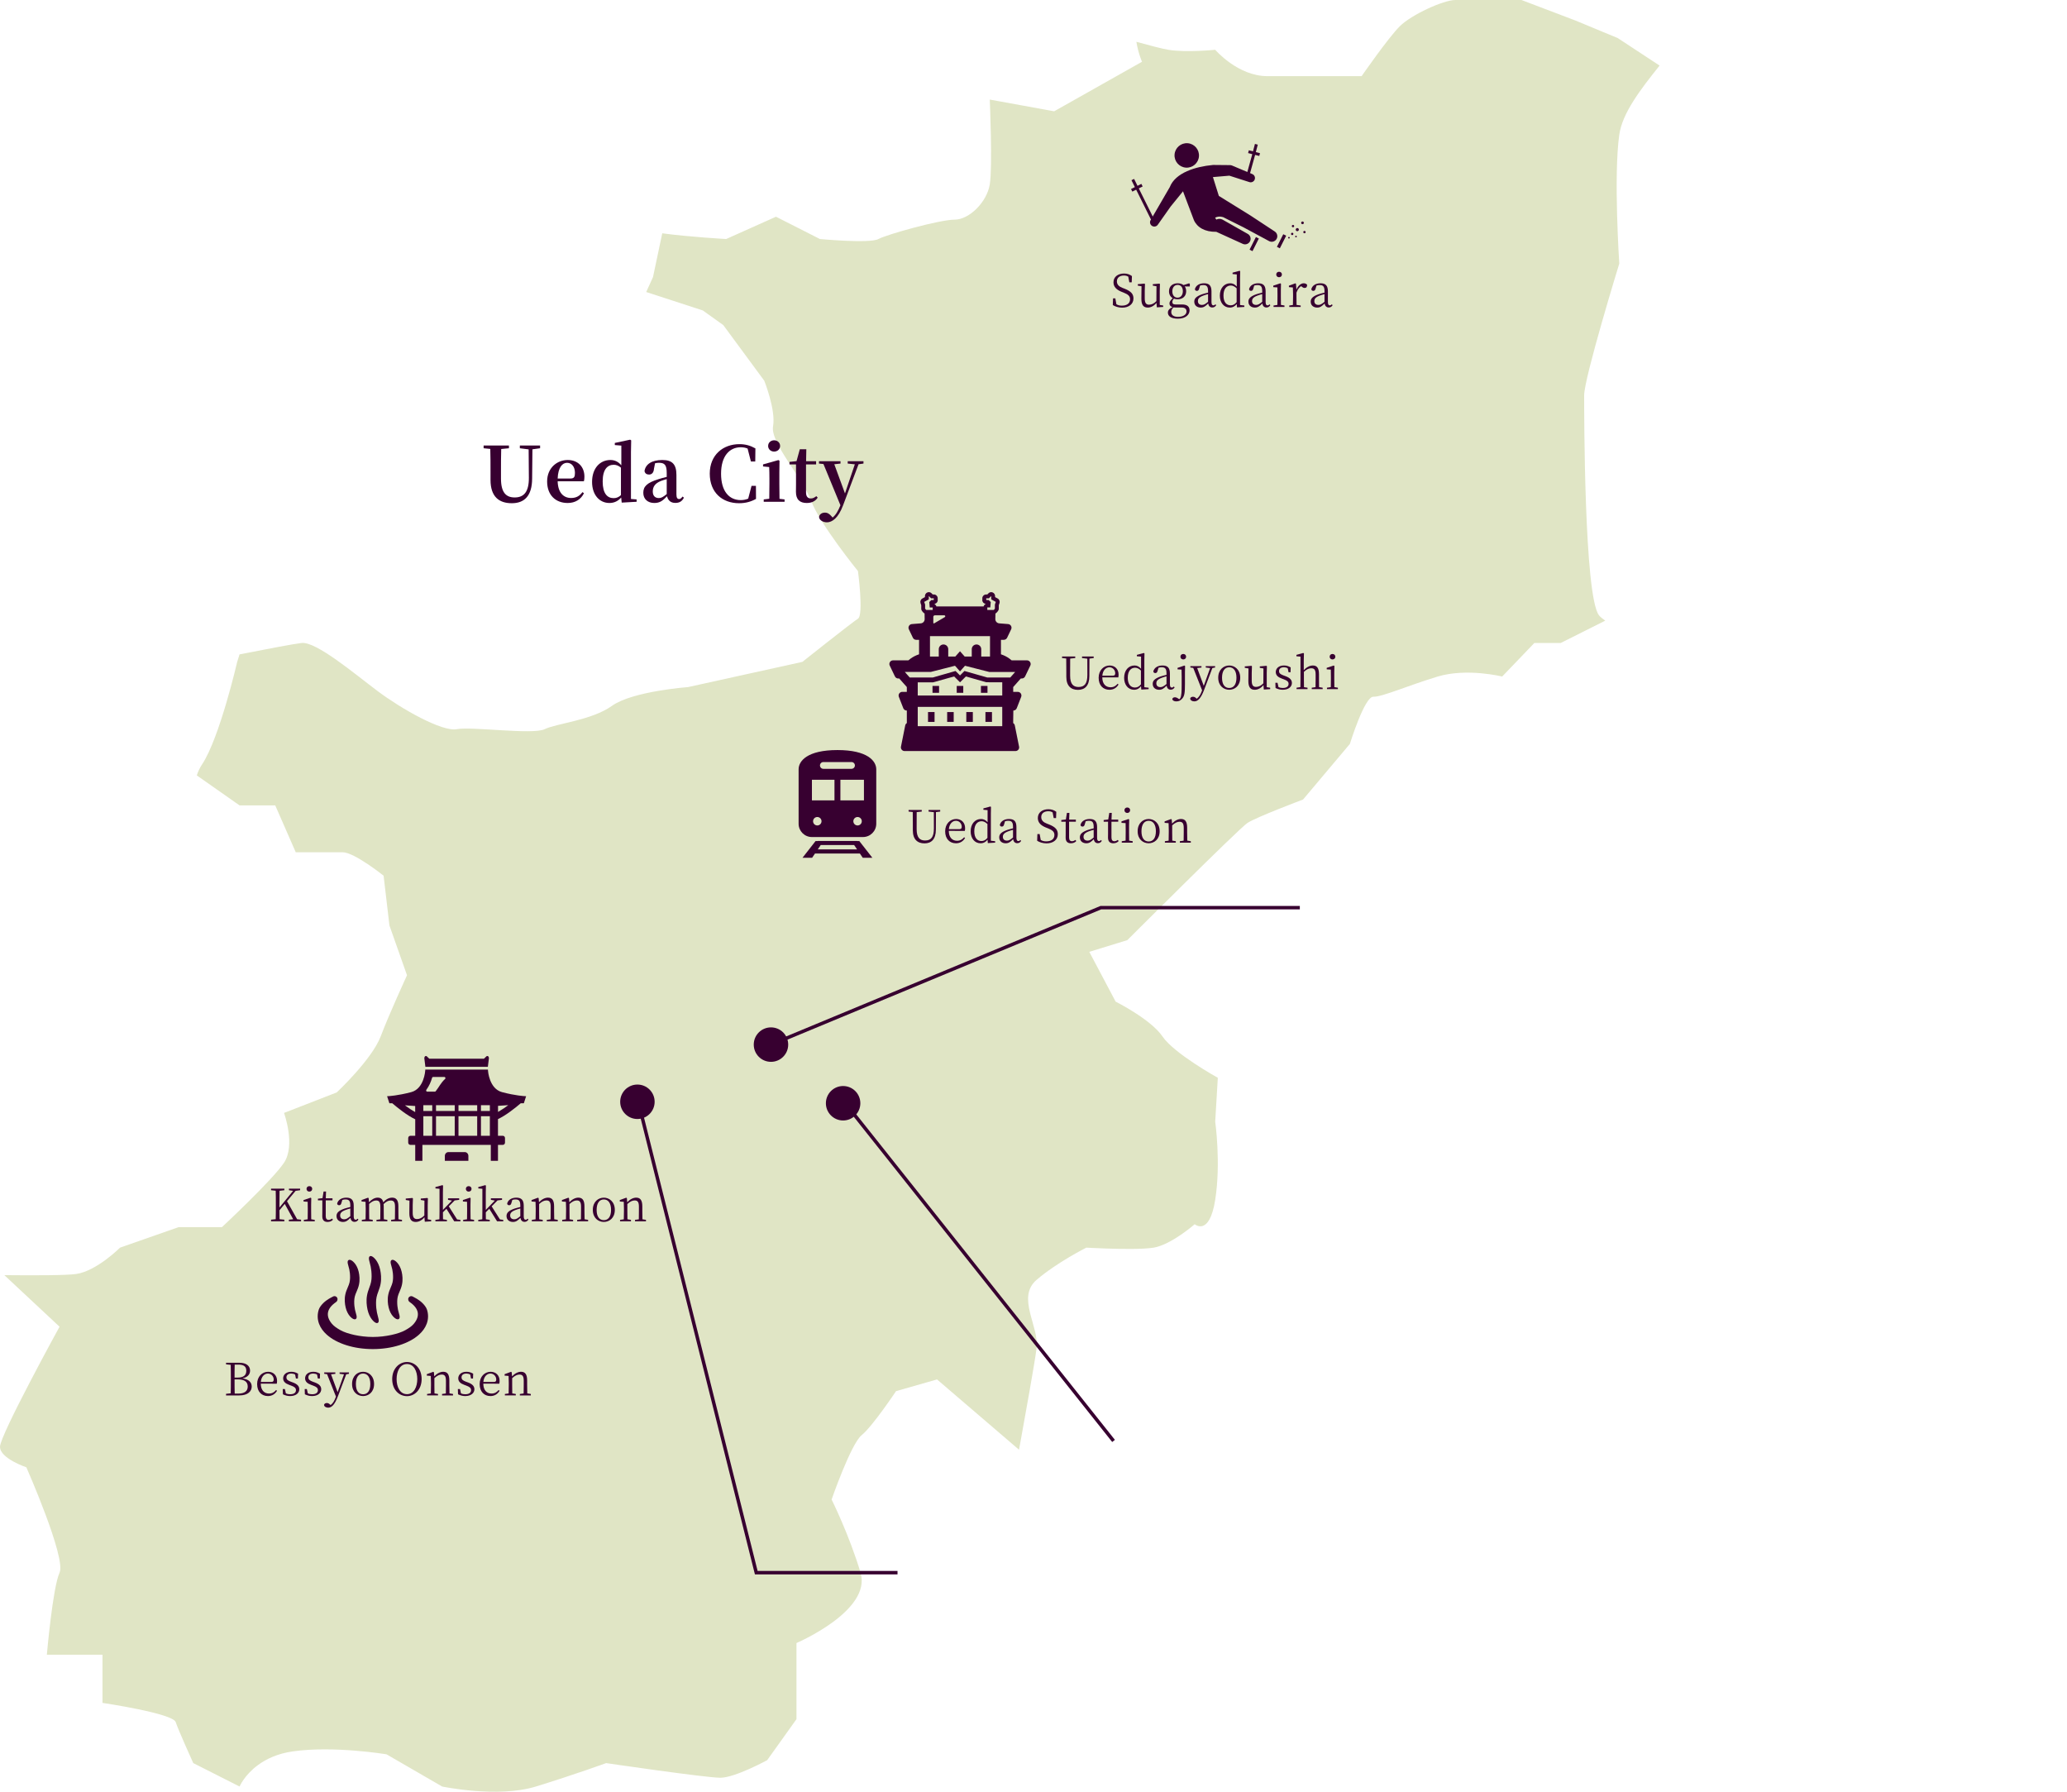 <?xml version="1.0" encoding="UTF-8"?><svg id="_レイヤー_2" xmlns="http://www.w3.org/2000/svg" width="600" height="520" xmlns:xlink="http://www.w3.org/1999/xlink" viewBox="0 0 600 520"><defs><style>.cls-1{clip-path:url(#clippath);}.cls-2,.cls-3{fill:none;}.cls-2,.cls-4,.cls-5{stroke-width:0px;}.cls-3{stroke:#370030;stroke-miterlimit:10;}.cls-6{isolation:isolate;}.cls-4{fill:#370030;}.cls-5{fill:#e0e5c5;}</style><clipPath id="clippath"><rect class="cls-2" width="600" height="520"/></clipPath></defs><g id="_レイヤー_1-2"><g class="cls-1"><path class="cls-5" d="m457.296,5.949l-15.654-5.949h-19.199c-3.402,0-12.75,4.251-16.146,7.65-3.397,3.399-11.051,14.451-11.051,14.451h-27.327c-8.626,0-15.17-7.65-15.17-7.65,0,0-8.502.849-13.601,0-1.793-.299-5.389-1.233-9.278-2.316.508,3.257,1.628,5.789,1.628,5.789l-25.5,14.376-18.691-3.402s.841,19.551,0,24.65c-.842,5.1-5.957,10.2-10.21,10.2s-19.548,4.251-22.098,5.62c-2.55,1.37-16.998,0-16.998,0l-12.75-6.469-14.453,6.469s-10.578-.573-18.562-1.658l-2.685,12.705-1.972,4.337,16.42,5.344,5.952,4.251,11.898,16.149s3.402,8.499,2.55,13.223c-.852,4.723,8.502,14.826,11.051,21.627,2.55,6.801,13.596,20.4,13.596,20.4,0,0,1.703,12.75,0,13.813-1.703,1.063-16.146,12.536-16.146,12.536l-33.149,7.309s-16.151,1.19-22.103,5.441c-5.952,4.251-16.146,5.1-19.548,6.781-3.402,1.681-21.251-.832-25.5,0-4.248.832-16.151-5.932-22.95-11.032-6.798-5.1-17.85-14.448-22.098-13.988-2.112.229-10.299,1.793-18.014,3.312l-.687,2.177s-5.1,22.1-10.2,29.75c-.692,1.043-1.17,2.114-1.524,3.193l12.411,8.708h10.359l5.952,13.599h13.601c3.402,0,11.898,6.801,11.898,6.801l1.698,14.448,5.1,14.451s-5.1,11.049-7.65,17.755c-2.55,6.706-12.75,16.244-12.75,16.244l-15.3,5.952s3.402,9.348,0,14.448c-3.402,5.1-18.024,18.701-18.024,18.701h-12.575l-16.998,5.949s-6.801,6.801-12.75,7.65c-2.829.403-11.993.421-20.833.331l16.017,14.969S0,416.494,0,419.893s7.65,5.949,7.65,5.949c0,0,11.619,26.349,9.635,30.599-1.985,4.251-3.683,23.799-3.683,23.799h16.149v13.977s20.405,3.023,21.251,5.573c.847,2.55,5.1,11.901,5.1,11.901l13.437,6.798s1.399-3.339,5.374-6.25c2.365-1.733,5.643-3.317,10.085-3.949,11.903-1.698,27.203.852,27.203.852l16.146,9.348s16.156,3.399,27.203,0c11.046-3.399,20.4-6.798,20.4-6.798,0,0,28.901,4.248,33.149,4.248s13.596-5.1,13.596-5.1l8.502-11.898v-22.1s21.914-9.351,18.606-20.4c-3.307-11.049-8.407-21.249-8.407-21.249,0,0,5.593-16.151,8.745-18.701,3.153-2.55,9.956-12.75,9.956-12.75l11.898-3.399,23.801,20.4s.224-1.208.562-3.088c1.181-6.492,3.88-21.46,4.537-26.331.847-6.28-5.946-14.779,0-19.879,5.946-5.1,14.448-9.351,14.448-9.351,0,0,2.48.144,5.732.254,4.622.157,10.822.244,13.816-.254,5.1-.849,11.903-6.801,11.903-6.801,0,0,4.253,3.69,5.952-7.08,1.698-10.77,0-22.668,0-22.668l.757-12.75s-12.665-6.99-16.062-11.995c-3.397-5.005-13.596-10.105-13.596-10.105l-7.65-14.451,11.046-3.399s32.303-32.298,34.853-33.999c2.55-1.701,16.146-6.801,16.146-6.801l13.601-16.149s4.248-13.771,6.798-13.686c2.55.085,10.2-3.314,18.701-5.864s18.701,0,18.701,0l9.348-9.739h7.65l12.924-6.479c-.837-.588-1.529-1.148-1.873-1.631-4.248-5.949-4.248-58.649-4.248-63.749s10.195-38.249,10.195-38.249c0,0-1.698-25.5,0-37.4.886-6.223,5.966-12.916,11.699-20.071l-12.142-7.979-12.301-5.1Z"/><g id="Version_Note_Club" class="cls-6"><g class="cls-6"><path class="cls-4" d="m156.774,130.093l-2.223.308-.088,8.493c-.021,4.973-2.2,7.151-5.896,7.151-3.675,0-6.183-1.848-6.183-6.777v-2.442c0-2.156,0-4.356-.066-6.535l-1.937-.198v-.792h7.35v.792l-2.244.22c-.066,2.135-.066,4.335-.066,6.513v2.046c0,4.048,1.452,5.5,3.982,5.5,2.685,0,4.137-1.628,4.114-5.721l-.065-8.229-2.553-.33v-.792h5.875v.792Z"/><path class="cls-4" d="m161.876,139.686c.088,3.367,1.76,4.841,3.895,4.841,1.584,0,2.53-.66,3.3-1.694l.44.308c-.88,1.804-2.553,2.838-4.73,2.838-3.455,0-5.963-2.244-5.963-6.249,0-3.96,2.904-6.227,5.984-6.227,3.015,0,4.841,2.046,4.841,4.818,0,.572-.044.99-.154,1.364h-7.612Zm3.762-.814c1.013,0,1.255-.506,1.255-1.628,0-1.782-.946-2.926-2.289-2.926-1.386,0-2.596,1.342-2.728,4.555h3.762Z"/><path class="cls-4" d="m184.801,144.945v.682l-4.334.242-.154-1.475c-.88,1.012-2.003,1.584-3.411,1.584-2.882,0-5.038-2.333-5.038-6.117,0-3.983,2.311-6.359,5.324-6.359,1.211,0,2.267.462,3.169,1.54v-5.721l-1.893-.154v-.616l4.444-.946.309.198-.066,3.477v13.532l1.65.132Zm-4.555-9.219c-.726-.616-1.408-.836-2.09-.836-1.738,0-3.213,1.232-3.213,4.84,0,3.499,1.343,4.841,3.169,4.841.792,0,1.452-.242,2.134-.88v-7.965Z"/><path class="cls-4" d="m198.528,144.439c-.572,1.1-1.342,1.518-2.508,1.518-1.343,0-2.112-.748-2.398-1.937-1.211,1.276-2.068,1.958-3.697,1.958-1.848,0-3.19-1.1-3.19-2.948,0-1.827,1.013-2.905,4.401-3.961.66-.22,1.54-.462,2.398-.66v-1.123c0-2.332-.595-2.97-2.245-2.97-.374,0-.748.044-1.144.132l-.309,1.584c-.088,1.21-.682,1.694-1.43,1.694-.727,0-1.188-.352-1.32-1.012.286-1.98,2.112-3.212,5.171-3.212,2.882,0,4.093,1.254,4.093,4.334v5.677c0,.99.308,1.32.792,1.32.33,0,.594-.198.99-.726l.396.33Zm-4.994-5.391c-.66.198-1.276.374-1.65.528-1.738.682-2.398,1.694-2.398,3.059,0,1.298.704,1.914,1.76,1.914.727,0,1.276-.33,2.289-1.166v-4.335Z"/><path class="cls-4" d="m219.45,144.791c-1.408.792-2.993,1.254-4.907,1.254-4.885,0-8.516-3.103-8.516-8.581s3.896-8.56,8.604-8.56c1.738,0,3.169.396,4.643,1.232l-.044,3.807h-1.254l-.968-3.763c-.639-.264-1.276-.374-1.98-.374-3.257,0-5.721,2.53-5.721,7.679,0,5.193,2.42,7.657,5.721,7.657.748,0,1.43-.132,2.156-.418l.968-3.718h1.276l.022,3.785Z"/><path class="cls-4" d="m227.743,144.945v.682h-6.051v-.682l1.606-.198c.021-1.254.044-3.081.044-4.291v-1.562c0-1.408-.022-2.245-.066-3.345l-1.782-.176v-.594l4.467-1.254.308.198-.044,3.433v3.3c0,1.21.022,3.059.044,4.313l1.475.176Zm-4.774-15.512c0-.99.792-1.65,1.738-1.65s1.737.66,1.737,1.65c0,.946-.792,1.628-1.737,1.628s-1.738-.682-1.738-1.628Z"/><path class="cls-4" d="m237.358,144.417c-.639.99-1.673,1.562-3.169,1.562-2.024,0-3.146-.99-3.146-3.234,0-.704.022-1.32.022-2.2v-5.765h-1.893v-.726l2.046-.22.946-3.454h1.893l-.066,3.477h2.904v.924h-2.926v8.141c0,1.232.55,1.738,1.43,1.738.572,0,.969-.22,1.562-.66l.396.418Z"/><path class="cls-4" d="m250.646,134.537l-1.431.198-4.511,11.97c-1.386,3.675-3.168,4.885-4.664,4.885-1.167,0-2.267-.66-2.289-1.584.133-.836.925-1.232,1.694-1.232.814,0,1.364.418,1.937,1.078l.308.352c.946-.77,1.606-1.936,2.267-3.564l-4.929-11.97-1.298-.132v-.682h6.249v.682l-1.805.198,3.103,8.471,2.86-8.449-2.068-.22v-.682h4.577v.682Z"/></g></g><circle class="cls-4" cx="223.796" cy="303.169" r="5"/><circle class="cls-4" cx="244.736" cy="320.189" r="5"/><circle class="cls-4" cx="185.026" cy="319.761" r="5"/><polyline class="cls-3" points="377.306 263.426 319.539 263.426 223.796 303.169"/><line class="cls-3" x1="245.539" y1="320.426" x2="323.236" y2="418.189"/><polyline class="cls-3" points="260.526 456.426 219.526 456.426 186.026 322.761"/><rect class="cls-4" x="369.956" y="69.548" width="4.095" height=".949" transform="translate(142.236 370.848) rotate(-63.288)"/><rect class="cls-4" x="362.017" y="70.368" width="4.095" height=".949" transform="translate(137.174 364.241) rotate(-63.296)"/><path class="cls-4" d="m344.219,48.649c1.955.147,3.66-1.319,3.807-3.274.147-1.955-1.319-3.659-3.274-3.807-1.955-.147-3.66,1.319-3.807,3.274-.147,1.956,1.319,3.66,3.275,3.807Z"/><path class="cls-4" d="m369.986,67.154l-6.985-4.594-9.199-5.701-1.718-5.465,4.777-.409,5.752,1.848c.644.239,1.359-.089,1.597-.733.239-.644-.09-1.359-.733-1.597l-5.833-2.458c-.025-.011-.049-.022-.075-.031h-.003s0-.001,0-.001c-.181-.067-.377-.101-.582-.094l-4.81-.046c-.067.002-.132.009-.196.019-4.853.455-10.774,2.196-12.411,6.395h.005s-2.328,4.007-2.328,4.007l-3.222,5.545c-.371.578-.203,1.346.375,1.717.578.371,1.347.203,1.717-.375l3.696-5.241,3.604-4.431c.022.056.041.122.057.201l3.092,8.17c.92,2.088,3.174,3.462,6.502,3.395l7.609,3.464c.797.406,1.773.09,2.179-.708.406-.797.089-1.773-.708-2.179l-7.275-4.119c-.586-.299-1.249-.277-1.795-.003l-.359-.548c.279-.15.587-.25.909-.292,0,0,.533-.133,1.413.125.253.115,5.924,2.961,5.924,2.961l7.361,3.962c.769.459,1.763.207,2.222-.561.458-.768.207-1.763-.561-2.222Z"/><polygon class="cls-4" points="362.361 52.054 364.328 44.954 365.536 45.268 365.747 44.459 364.539 44.144 365.101 41.985 364.278 41.77 363.716 43.93 362.507 43.616 362.297 44.425 363.506 44.74 361.539 51.84 362.361 52.054"/><polygon class="cls-4" points="335.813 65.253 330.563 54.674 331.682 54.118 331.31 53.369 330.191 53.924 329.2 51.924 328.438 52.302 329.43 54.301 328.311 54.857 328.683 55.606 329.802 55.051 335.052 65.631 335.813 65.253"/><path class="cls-4" d="m375.437,67.891c0,.188-.152.341-.34.341s-.341-.153-.341-.341.152-.341.341-.341.34.153.34.341Z"/><path class="cls-4" d="m377.028,66.642c0,.251-.204.454-.454.454s-.454-.204-.454-.454.203-.454.454-.454.454.204.454.454Z"/><path class="cls-4" d="m375.665,65.619c0,.188-.153.341-.341.341s-.341-.153-.341-.341.153-.341.341-.341.341.153.341.341Z"/><path class="cls-4" d="m376.429,68.648c0,.129-.105.234-.234.234s-.234-.105-.234-.234.105-.234.234-.234.234.105.234.234Z"/><path class="cls-4" d="m374.384,68.989c0,.13-.105.234-.234.234s-.234-.105-.234-.234.105-.234.234-.234.234.105.234.234Z"/><path class="cls-4" d="m378.996,67.361c0,.188-.152.341-.341.341s-.341-.152-.341-.341.153-.341.341-.341.341.152.341.341Z"/><path class="cls-4" d="m378.478,64.673c0,.215-.175.39-.391.39s-.391-.175-.391-.39.175-.391.391-.391.391.175.391.391Z"/><path class="cls-4" d="m248.82,244.102v-.039h-11.444v.039h-.644l-3.782,4.841h2.787l.837-1.235h13.025l.837,1.235h2.788l-3.782-4.841h-.62Zm-11.439,2.414l.854-1.261h9.702l.854,1.261h-11.41Z"/><path class="cls-4" d="m243.086,217.684c-8.746,0-11.271,3.174-11.271,5.596v15.788c0,2.13,1.727,3.86,3.86,3.86h14.822c2.133,0,3.86-1.729,3.86-3.86v-15.788c0-2.423-2.524-5.596-11.27-5.596Zm-4.085,3.479h8.17c.543,0,.983.44.983.983s-.441.984-.983.984h-8.17c-.543,0-.983-.44-.983-.984,0-.543.44-.983.983-.983Zm-1.759,18.405c-.677,0-1.226-.549-1.226-1.226s.549-1.226,1.226-1.226,1.226.549,1.226,1.226c0,.677-.549,1.226-1.226,1.226Zm4.986-7.275h-6.546v-5.987h6.546v5.987Zm6.703,7.275c-.677,0-1.226-.549-1.226-1.226s.549-1.226,1.226-1.226,1.226.549,1.226,1.226c0,.677-.549,1.226-1.226,1.226Zm1.851-7.275h-6.837v-5.987h6.837v5.987Z"/><path class="cls-4" d="m152.713,318.158l.004-.012-.401-.019c-.031,0-2.698-.13-6.606-1.17-3.723-1.001-4.05-6.179-4.057-6.231l-.012-.305h-18.195l-.013.305c-.006.052-.321,5.231-4.05,6.231-3.908,1.033-6.581,1.17-6.612,1.17l-.312.015h-.083s.001.004.001.004h-.013s.667,2.047.667,2.047h.84c1.55,1.326,4.371,3.587,6.662,4.646v4.795h-1.414c-.34,0-.624.292-.624.656v1.319c0,.364.284.656.624.656h1.414v4.626h2.081v-4.626h19.856v4.626h2.081v-4.626h1.42c.346,0,.617-.292.617-.656v-1.319c0-.364-.272-.656-.617-.656h-1.42v-4.847c2.278-1.046,5.075-3.281,6.612-4.594h.895l.521-1.614.139-.42h-.003Zm-8.146,4.542v-1.76l2.982-.202c-.814.606-1.756,1.258-2.669,1.786-.104.058-.212.123-.313.176Zm-2.371,1.248v5.686h-2.587v-5.686h2.587Zm0-1.514h-2.587v-1.683h2.587v1.683Zm-3.68-1.683v1.683h-5.427v-1.683h5.427Zm0,3.197v5.686h-5.427v-5.686h5.427Zm-14.756-7.667c.803-1.079,1.334-2.32,1.667-3.489.037-.143.16-.234.302-.234h3.254c.03,0,.058.006.085.014.01.003.02.006.03.01.052.02.095.054.128.096.006.007.012.015.017.023.028.043.046.093.053.145.002.016.003.032.003.048,0,.05-.011.099-.035.146-.007.014-.016.027-.025.041-.015.022-.031.044-.053.063-1.241,1.124-1.723,2.313-2.71,3.554-.056.078-.142.117-.235.117h-2.229c-.265,0-.414-.312-.253-.533Zm8.236,7.667v5.686h-5.433v-5.686h5.433Zm0-3.197v1.683h-5.433v-1.683h5.433Zm-6.526,3.197v5.686h-2.587v-5.686h2.587Zm-2.587-1.514v-1.683h2.587v1.683h-2.587Zm-2.371.321c-.845-.461-1.843-1.122-2.97-1.966l2.976.201v1.205l-.006.559Z"/><path class="cls-4" d="m141.612,309.622l.311-2.519c0-.358-.2-.628-.465-.628-.1,0-.198.041-.276.115l-.709.676h-15.856l-.709-.676c-.078-.075-.176-.115-.276-.115-.265,0-.465.27-.463.67l.308,2.477h18.136Z"/><path class="cls-4" d="m134.906,334.361h-4.724c-.581,0-1.054.497-1.054,1.109v1.421h6.831v-1.421c0-.612-.473-1.109-1.054-1.109Z"/><path class="cls-4" d="m299.006,192.145c-.189-.309-.526-.498-.891-.498h-4.463c-.239-.21-.477-.4-.73-.575-.73-.512-1.53-.905-2.372-1.179v-4.204h.835c.407,0,.779-.232.954-.596l1.172-2.456c.154-.316.141-.681-.035-.983-.169-.301-.485-.505-.828-.533l-2.611-.21c-.624-.049-1.116-.583-1.116-1.214l.035-1.656c.141-.063.267-.161.372-.281l.316-.365c.176-.203.274-.463.274-.737v-1.018l.203-.589c.176-.52-.042-1.095-.526-1.355l-.751-.407v-.323c-.007-.449-.281-.856-.702-1.025-.133-.056-.281-.084-.421-.084-.294,0-.583.112-.793.33l-.337.337h-.33c-.337,0-.653.147-.863.407-.218.253-.302.597-.239.927v.028c-.021.084-.028.175-.028.266,0,.553.4,1.013.932,1.101.025.005.046.019.072.023-.302.135-.536.405-.619.729h-13.7c-.068-.267-.241-.494-.468-.642-.047-.035-.095-.069-.147-.097.567-.057,1.002-.537,1.002-1.113,0-.091-.007-.182-.028-.266v-.028c.063-.33-.021-.674-.239-.927-.21-.26-.526-.407-.863-.407h-.33l-.337-.337c-.21-.218-.498-.33-.793-.33-.141,0-.288.028-.421.084-.421.169-.695.576-.702,1.025v.323l-.751.407c-.484.26-.702.835-.526,1.355l.203.589v1.018c0,.274.098.533.274.737l.316.365c.105.119.232.21.372.274l.028,1.663c0,.632-.491,1.165-1.116,1.214l-2.611.21c-.344.028-.66.232-.828.533-.176.302-.19.667-.035.983l1.172,2.456c.176.364.548.596.955.596h.835v4.204c-.842.274-1.635.667-2.372,1.179-.253.175-.492.365-.73.575h-4.464c-.365,0-.702.19-.891.498-.19.309-.218.695-.056,1.018l1.509,3.151c.182.365.547.597.954.597h.294l2.155,2.428c.014.021.028.042.049.056v1.397h-1.327c-.351,0-.68.175-.877.463-.196.288-.238.653-.112.983l1.291,3.306c.161.4.547.667.983.667h.042v3.643c-.239.147-.414.393-.47.688l-1.236,6.162c-.063.316.028.631.225.877.203.245.498.386.814.386h32.207c.316,0,.611-.141.821-.386.197-.246.281-.562.218-.877l-1.236-6.162c-.056-.294-.231-.54-.47-.688v-.937l.042-2.706h0c.436,0,.821-.266.983-.667l1.292-3.306c.126-.33.084-.694-.113-.983-.196-.288-.519-.463-.877-.463h-1.327v-1.397c.021-.014.035-.035.049-.056l2.154-2.428h.295c.407,0,.779-.232.954-.597l1.516-3.151c.161-.323.133-.709-.064-1.018Zm-20.328-3.128h-.001s-.01-.01-.01-.01l-1.369,1.544h-2.049v-2.141c0-.379-.154-.723-.4-.969-.253-.246-.59-.4-.976-.4-.758,0-1.369.611-1.369,1.368v2.141h-2.554v-5.924h17.426v5.924h-2.547v-2.141c0-.758-.617-1.368-1.375-1.368-.379,0-.723.154-.976.4-.246.246-.4.59-.4.969v2.141h-2.049l-1.208-1.37-.142-.164Zm-4.419-9.92l-3.088,1.811c-.112.07-.253-.014-.253-.147v-1.734c0-.246.204-.449.449-.449h2.751c.28,0,.386.379.14.52Zm13.475-5.145l1.327.73-.267.772v1.2l-.316.365h-1.881v-.723h.857l.028-.295.105-1.277-.604-.576h-.299l-.399-.019c.046-.079-.01-.401-.022-.469,0-.005,0-.011-.001-.016h.792l.397-.397.27-.257.014.962Zm-16.662-.306c-.002.012-.085.48-.004.499,0,0,0,.003.001.004h-.72l-.603.576.105,1.277.028.295h.856v.723h-1.881l-.316-.365v-1.2l-.267-.772,1.333-.73.007-.976.666.667h.686l.107.002Zm-8.416,21.369h7.512l7.046-1.797.744.835.618.697.08.094h.001s.01.01.01.01l.702-.8.744-.835,7.046,1.797h4.534l2.981.01-1.409,1.597h-6.702l-6.604-1.888-1.291,1.298-1.298-1.298-6.604,1.888h-6.702l-.857-.972-.548-.635Zm28.271,15.728h-24.529v-5.587h24.529v5.587h0Zm0-8.892h-24.529v-3.825h4.464l6.099-1.705,1.692,1.692.003.003h0l.01.01,1.706-1.705,5.895,1.684,4.66.014v3.832Z"/><polygon class="cls-4" points="269.384 206.65 269.384 209.487 269.384 209.496 269.384 209.496 269.384 209.511 271.28 209.511 271.28 206.65 269.384 206.65"/><polygon class="cls-4" points="274.94 206.65 274.94 209.487 274.939 209.496 274.94 209.496 274.94 209.511 276.835 209.511 276.835 206.65 274.94 206.65"/><polygon class="cls-4" points="280.495 206.65 280.495 209.487 280.495 209.496 280.495 209.496 280.495 209.511 282.391 209.511 282.391 206.65 280.495 206.65"/><polygon class="cls-4" points="286.051 206.65 286.051 209.487 286.05 209.496 286.051 209.496 286.051 209.511 287.946 209.511 287.946 206.65 286.051 206.65"/><rect class="cls-4" x="270.685" y="199.076" width="1.902" height="1.994"/><polygon class="cls-4" points="277.717 199.076 277.717 201.07 278.665 201.07 279.613 201.07 279.613 199.076 278.665 199.076 277.717 199.076"/><rect class="cls-4" x="284.742" y="199.076" width="1.903" height="1.994"/><path class="cls-4" d="m123.901,379.976c-.224-.639-.844-1.376-1.297-1.817-1.075-1.043-2.233-1.564-2.8-1.869-.422-.253-.958-.1-1.201.343-.241.442-.082.982.327,1.26,2.681,1.829,3.122,4.022,1.183,6.31-.58.683-1.354,1.224-2.491,1.861-1.86,1.042-5.699,1.959-9.387,1.954-3.687.005-7.526-.912-9.387-1.954-1.136-.637-1.91-1.178-2.491-1.861-1.94-2.289-1.498-4.481,1.185-6.31.407-.278.566-.818.325-1.26-.241-.443-.778-.596-1.199-.343-.568.305-1.726.826-2.8,1.869-.456.441-1.075,1.178-1.298,1.817-.224.637-.352,1.334-.352,2.062,0,.752.141,1.487.399,2.172.452,1.201,1.237,2.242,2.225,3.131,1.488,1.333,3.453,2.36,5.735,3.079,2.283.717,4.888,1.116,7.658,1.116s5.376-.4,7.658-1.116c2.282-.72,4.247-1.746,5.735-3.079.988-.89,1.774-1.93,2.225-3.131.258-.685.4-1.42.399-2.172.001-.727-.128-1.424-.351-2.062Z"/><path class="cls-4" d="m107.203,381.666c.44.974.999,1.613,1.423,1.957.432.345.776.455,1.042.304.268-.151.325-.531.225-1.065-.1-.537-.323-1.18-.476-1.95-.157-.763-.263-1.746-.263-2.836.004-.535.045-1.069.153-1.6.106-.534.287-1.065.535-1.722.247-.653.513-1.423.644-2.192.137-.77.158-1.516.122-2.196-.083-1.339-.348-2.535-.788-3.512-.439-.975-1-1.613-1.424-1.957-.432-.345-.776-.455-1.042-.304-.268.151-.324.532-.223,1.065.1.538.323,1.18.476,1.95.157.762.263,1.746.263,2.835-.004.535-.045,1.069-.153,1.6-.106.534-.287,1.065-.536,1.722-.247.654-.512,1.423-.643,2.194-.137.769-.16,1.515-.122,2.195.082,1.339.347,2.535.787,3.512Z"/><path class="cls-4" d="m112.808,379.438c.129.542.309,1.047.528,1.484.444.885.997,1.428,1.406,1.706.418.279.751.346,1.01.183s.314-.522.217-1.005c-.095-.487-.307-1.051-.445-1.709-.143-.649-.237-1.502-.223-2.445.01-.46.057-.912.164-1.358.108-.449.286-.897.538-1.474.248-.572.529-1.265.677-1.974.153-.709.188-1.404.157-2.03-.032-.629-.116-1.19-.245-1.734-.129-.541-.309-1.046-.529-1.483-.443-.886-.996-1.429-1.406-1.706-.418-.279-.751-.346-1.01-.183s-.313.521-.217,1.005c.096.486.308,1.051.446,1.708.143.649.237,1.502.223,2.444-.012.46-.058.912-.166,1.358-.108.449-.287.897-.538,1.475-.25.572-.53,1.266-.677,1.975-.153.71-.187,1.404-.156,2.028.033.629.117,1.19.246,1.734Z"/><path class="cls-4" d="m100.328,379.438c.129.542.309,1.047.53,1.484.444.885.995,1.428,1.406,1.706.418.279.751.346,1.009.183.26-.163.314-.522.217-1.005-.095-.486-.307-1.051-.446-1.709-.143-.649-.237-1.502-.223-2.445.011-.46.058-.912.166-1.358.107-.449.284-.897.537-1.474.249-.572.529-1.265.676-1.974.153-.709.189-1.404.157-2.03-.032-.629-.116-1.189-.243-1.734-.129-.541-.311-1.046-.53-1.483-.444-.885-.997-1.429-1.406-1.707-.418-.279-.751-.345-1.011-.182-.258.163-.313.521-.215,1.005.095.486.306,1.05.444,1.708.143.649.237,1.502.223,2.444-.012.46-.058.912-.166,1.358-.108.449-.285.897-.538,1.475-.248.572-.529,1.266-.677,1.975-.152.709-.187,1.404-.155,2.028.034.629.117,1.19.245,1.734Z"/><g class="cls-6"><path class="cls-4" d="m326.415,83.776c1.924.767,2.6,1.547,2.6,2.86,0,1.651-1.391,2.652-3.289,2.652-1.065,0-2.08-.351-2.704-.754l.065-1.95h.663l.312,1.716c.494.286.937.403,1.6.403,1.417,0,2.366-.637,2.366-1.846,0-.936-.547-1.404-1.898-1.95l-.533-.208c-1.456-.585-2.379-1.404-2.379-2.769,0-1.625,1.352-2.548,3.068-2.548.962,0,1.664.286,2.288.741l-.065,1.82h-.688l-.312-1.651c-.39-.234-.767-.325-1.248-.325-1.183,0-2.054.572-2.054,1.69,0,.949.61,1.508,1.65,1.911l.56.208Z"/><path class="cls-4" d="m337.648,88.664v.416l-1.847.117-.104-1.3c-.729.897-1.625,1.365-2.535,1.365-1.17,0-1.859-.663-1.847-2.574l.039-3.614-1.079-.182v-.416l1.95-.169.13.143-.064,1.976v2.184c0,1.352.416,1.82,1.261,1.82.741,0,1.456-.351,2.119-1.04l.026-4.316-1.066-.182v-.416l1.924-.169.144.143-.052,1.976v4.083l1.001.156Z"/><path class="cls-4" d="m345.382,83.139l-1.482-.013c.272.364.416.832.416,1.404,0,1.482-1.053,2.327-2.483,2.327-.402,0-.767-.065-1.092-.182-.286.364-.442.65-.442,1.001,0,.403.222.689.949.689h1.911c1.443,0,2.146.611,2.146,1.729,0,1.209-1.132,2.392-3.381,2.392-1.976,0-2.912-.715-2.912-1.768,0-.624.391-1.131,1.365-1.599-.571-.156-.91-.507-.91-1.04,0-.468.261-.923.949-1.547-.663-.377-1.079-1.053-1.079-2.002,0-1.469,1.066-2.314,2.51-2.314.676,0,1.261.182,1.703.52l1.611-.507.222.143v.767Zm-4.057,6.11c-.26,0-.481-.013-.688-.039-.442.429-.65.806-.65,1.339,0,.962.767,1.404,1.95,1.404,1.625,0,2.482-.702,2.482-1.56,0-.65-.39-1.144-1.43-1.144h-1.664Zm2.028-4.745c0-1.079-.56-1.82-1.508-1.82s-1.548.754-1.548,1.859.572,1.846,1.509,1.846c.962,0,1.547-.78,1.547-1.885Z"/><path class="cls-4" d="m353.026,88.586c-.312.468-.676.65-1.131.65-.663,0-1.079-.442-1.196-1.157-.793.806-1.312,1.183-2.158,1.183-1.04,0-1.872-.598-1.872-1.716,0-.871.507-1.508,2.275-2.145.507-.156,1.131-.338,1.729-.468v-.416c0-1.43-.429-1.781-1.417-1.781-.272,0-.571.026-.909.143l-.286.962c-.104.377-.3.572-.638.572-.324,0-.546-.182-.571-.494.272-1.066,1.287-1.703,2.665-1.703,1.442,0,2.145.65,2.145,2.34v3.081c0,.754.208.988.56.988.233,0,.39-.104.585-.312l.221.273Zm-2.354-3.237c-.532.143-1.104.325-1.455.468-1.262.481-1.495,1.027-1.495,1.547,0,.78.493,1.131,1.195,1.131.546,0,.923-.234,1.755-.897v-2.249Z"/><path class="cls-4" d="m361.203,88.664v.416l-2.132.13-.078-.988c-.521.663-1.157,1.04-2.028,1.04-1.703,0-2.873-1.43-2.873-3.458,0-2.185,1.274-3.588,3.016-3.588.638,0,1.287.234,1.898.949v-3.523l-1.222-.104v-.403l2.027-.546.183.117-.039,1.989v7.826l1.248.143Zm-2.236-4.992c-.65-.611-1.183-.806-1.703-.806-1.144,0-2.119.858-2.119,2.912,0,1.963.897,2.834,2.08,2.834.663,0,1.157-.247,1.742-.91v-4.03Z"/><path class="cls-4" d="m368.742,88.586c-.312.468-.676.65-1.131.65-.663,0-1.079-.442-1.196-1.157-.793.806-1.312,1.183-2.158,1.183-1.04,0-1.872-.598-1.872-1.716,0-.871.507-1.508,2.275-2.145.507-.156,1.131-.338,1.729-.468v-.416c0-1.43-.429-1.781-1.417-1.781-.272,0-.571.026-.909.143l-.286.962c-.104.377-.3.572-.638.572-.324,0-.546-.182-.571-.494.272-1.066,1.287-1.703,2.665-1.703,1.442,0,2.145.65,2.145,2.34v3.081c0,.754.208.988.56.988.233,0,.39-.104.585-.312l.221.273Zm-2.354-3.237c-.532.143-1.104.325-1.455.468-1.262.481-1.495,1.027-1.495,1.547,0,.78.493,1.131,1.195,1.131.546,0,.923-.234,1.755-.897v-2.249Z"/><path class="cls-4" d="m372.851,88.664v.416h-3.172v-.416l1.118-.169c.013-.715.025-1.716.025-2.379v-.728c0-.806,0-1.326-.025-1.977l-1.196-.078v-.429l2.041-.676.195.13-.039,1.846v1.911c0,.663.013,1.664.025,2.379l1.027.169Zm-2.392-8.997c0-.481.363-.793.818-.793.469,0,.832.312.832.793,0,.468-.363.793-.832.793-.455,0-.818-.325-.818-.793Z"/><path class="cls-4" d="m376.321,84.062c.468-1.144,1.3-1.846,2.119-1.846.416,0,.845.182.987.468,0,.559-.221.884-.728.884-.325,0-.572-.156-.832-.377l-.183-.156c-.61.403-1.026,1.001-1.352,1.898v1.183c0,.663.013,1.651.026,2.379l1.195.169v.416h-3.314v-.416l1.065-.156c.026-.729.039-1.729.039-2.393v-.715c0-.832-.025-1.365-.052-1.976l-1.157-.091v-.416l1.872-.689.183.13.13,1.703Z"/><path class="cls-4" d="m386.825,88.586c-.312.468-.676.65-1.131.65-.663,0-1.079-.442-1.196-1.157-.793.806-1.312,1.183-2.158,1.183-1.04,0-1.872-.598-1.872-1.716,0-.871.507-1.508,2.275-2.145.507-.156,1.131-.338,1.729-.468v-.416c0-1.43-.43-1.781-1.418-1.781-.272,0-.571.026-.909.143l-.286.962c-.104.377-.299.572-.638.572-.324,0-.546-.182-.571-.494.272-1.066,1.287-1.703,2.665-1.703,1.442,0,2.145.65,2.145,2.34v3.081c0,.754.208.988.56.988.233,0,.39-.104.585-.312l.221.273Zm-2.353-3.237c-.533.143-1.105.325-1.457.468-1.261.481-1.494,1.027-1.494,1.547,0,.78.493,1.131,1.195,1.131.546,0,.924-.234,1.756-.897v-2.249Z"/></g><g class="cls-6"><path class="cls-4" d="m87.39,353.985v.468h-3.536v-.468l1.248-.13-2.444-4.459-1.534,1.846c0,.754,0,1.651.026,2.6l1.391.143v.468h-3.861v-.468l1.353-.143c.039-1.235.039-2.496.039-3.771v-.715c0-1.261,0-2.535-.039-3.783l-1.353-.143v-.455h3.861v.455l-1.391.156c-.026,1.222-.026,2.483-.026,3.77v1.092l3.965-4.836-1.209-.182v-.455h3.237v.455l-1.312.182-2.496,3.003,2.938,5.239,1.145.13Z"/><path class="cls-4" d="m91.367,354.037v.416h-3.172v-.416l1.118-.169c.013-.715.025-1.716.025-2.379v-.728c0-.806,0-1.326-.025-1.977l-1.196-.078v-.429l2.041-.676.195.13-.039,1.846v1.911c0,.663.013,1.664.025,2.379l1.027.169Zm-2.392-8.997c0-.481.363-.793.818-.793.469,0,.832.312.832.793,0,.468-.363.793-.832.793-.455,0-.818-.325-.818-.793Z"/><path class="cls-4" d="m96.645,353.985c-.364.416-.896.65-1.56.65-.988,0-1.534-.533-1.534-1.638,0-.325.013-.624.013-1.131v-3.498h-1.274v-.481l1.326-.156.312-1.924h.715l-.078,1.963h1.95v.598h-1.963v4.576c0,.767.312,1.092.845,1.092.338,0,.624-.117.988-.377l.26.325Z"/><path class="cls-4" d="m104.042,353.959c-.312.468-.676.65-1.131.65-.663,0-1.079-.442-1.196-1.157-.793.806-1.312,1.183-2.158,1.183-1.04,0-1.872-.598-1.872-1.716,0-.871.507-1.508,2.275-2.145.507-.156,1.131-.338,1.729-.468v-.416c0-1.43-.429-1.781-1.417-1.781-.272,0-.571.026-.909.143l-.286.962c-.104.377-.3.572-.638.572-.324,0-.546-.182-.571-.494.272-1.066,1.287-1.703,2.665-1.703,1.442,0,2.145.65,2.145,2.34v3.081c0,.754.208.988.56.988.233,0,.39-.104.585-.312l.221.273Zm-2.354-3.237c-.532.143-1.104.325-1.455.468-1.262.481-1.495,1.027-1.495,1.547,0,.78.493,1.131,1.195,1.131.546,0,.923-.234,1.755-.897v-2.249Z"/><path class="cls-4" d="m116.691,354.037v.416h-3.159v-.416l1.105-.156c.013-.729.026-1.716.026-2.393v-1.326c0-1.352-.43-1.755-1.248-1.755-.611,0-1.262.247-2.067,1.04.026.208.039.442.039.689v1.352c0,.676.013,1.664.026,2.379l1.026.169v.416h-3.159v-.416l1.105-.156c.013-.715.025-1.716.025-2.393v-1.3c0-1.326-.402-1.781-1.209-1.781-.637,0-1.248.273-2.054,1.014v2.067c0,.663.013,1.664.026,2.379l1.026.169v.416h-3.172v-.416l1.092-.156c.026-.729.039-1.729.039-2.393v-.715c0-.832-.025-1.378-.052-1.976l-1.157-.091v-.416l1.872-.689.183.13.104,1.196c.741-.819,1.651-1.339,2.509-1.339.871,0,1.431.403,1.651,1.365.754-.923,1.677-1.365,2.587-1.365,1.118,0,1.781.689,1.781,2.444v1.456c0,.676.013,1.664.026,2.379l1.026.169Z"/><path class="cls-4" d="m125.154,354.037v.416l-1.847.117-.104-1.3c-.729.897-1.625,1.365-2.535,1.365-1.17,0-1.859-.663-1.847-2.574l.039-3.614-1.079-.182v-.416l1.95-.169.13.143-.064,1.976v2.184c0,1.352.416,1.82,1.261,1.82.741,0,1.456-.351,2.119-1.04l.026-4.316-1.066-.182v-.416l1.924-.169.144.143-.052,1.976v4.083l1.001.156Z"/><path class="cls-4" d="m133.643,354.037v.416h-1.794l-2.263-3.64-1.014,1.027c0,.663.013,1.378.025,2.028l1.132.169v.416h-3.342v-.416l1.17-.169c.014-.767.026-1.612.026-2.379v-6.474l-1.183-.104v-.403l2.015-.546.195.117-.039,2.002v5.07l2.626-2.717-1.145-.208v-.455h3.237v.455l-1.312.169-1.703,1.716,2.405,3.796.962.13Z"/><path class="cls-4" d="m137.62,354.037v.416h-3.172v-.416l1.118-.169c.013-.715.025-1.716.025-2.379v-.728c0-.806,0-1.326-.025-1.977l-1.196-.078v-.429l2.041-.676.195.13-.039,1.846v1.911c0,.663.013,1.664.025,2.379l1.027.169Zm-2.392-8.997c0-.481.363-.793.818-.793.468,0,.832.312.832.793,0,.468-.364.793-.832.793-.455,0-.818-.325-.818-.793Z"/><path class="cls-4" d="m146.084,354.037v.416h-1.794l-2.263-3.64-1.014,1.027c0,.663.013,1.378.025,2.028l1.132.169v.416h-3.342v-.416l1.17-.169c.014-.767.026-1.612.026-2.379v-6.474l-1.183-.104v-.403l2.015-.546.195.117-.039,2.002v5.07l2.626-2.717-1.145-.208v-.455h3.237v.455l-1.312.169-1.703,1.716,2.405,3.796.962.13Z"/><path class="cls-4" d="m153.39,353.959c-.312.468-.676.65-1.131.65-.663,0-1.079-.442-1.196-1.157-.793.806-1.312,1.183-2.158,1.183-1.04,0-1.872-.598-1.872-1.716,0-.871.507-1.508,2.275-2.145.507-.156,1.131-.338,1.729-.468v-.416c0-1.43-.429-1.781-1.417-1.781-.272,0-.571.026-.909.143l-.286.962c-.104.377-.3.572-.638.572-.324,0-.546-.182-.571-.494.272-1.066,1.287-1.703,2.665-1.703,1.442,0,2.145.65,2.145,2.34v3.081c0,.754.208.988.56.988.233,0,.39-.104.585-.312l.221.273Zm-2.354-3.237c-.532.143-1.104.325-1.455.468-1.262.481-1.495,1.027-1.495,1.547,0,.78.493,1.131,1.195,1.131.546,0,.923-.234,1.755-.897v-2.249Z"/><path class="cls-4" d="m161.904,354.037v.416h-3.186v-.416l1.105-.156c.013-.715.026-1.716.026-2.393v-1.3c0-1.352-.391-1.794-1.223-1.794-.637,0-1.3.273-2.132,1.04v2.054c0,.663.013,1.664.026,2.379l1.026.169v.416h-3.172v-.416l1.092-.156c.026-.729.039-1.729.039-2.393v-.715c0-.819-.025-1.365-.052-1.976l-1.157-.091v-.416l1.872-.689.183.13.104,1.196c.754-.832,1.729-1.339,2.601-1.339,1.183,0,1.78.715,1.78,2.548v1.352c0,.676.014,1.664.039,2.379l1.027.169Z"/><path class="cls-4" d="m170.718,354.037v.416h-3.186v-.416l1.105-.156c.013-.715.026-1.716.026-2.393v-1.3c0-1.352-.391-1.794-1.223-1.794-.637,0-1.3.273-2.132,1.04v2.054c0,.663.013,1.664.026,2.379l1.026.169v.416h-3.172v-.416l1.092-.156c.026-.729.039-1.729.039-2.393v-.715c0-.819-.025-1.365-.052-1.976l-1.157-.091v-.416l1.872-.689.183.13.104,1.196c.754-.832,1.729-1.339,2.601-1.339,1.183,0,1.78.715,1.78,2.548v1.352c0,.676.014,1.664.039,2.379l1.027.169Z"/><path class="cls-4" d="m172.083,351.138c0-2.366,1.586-3.549,3.198-3.549,1.573,0,3.185,1.183,3.185,3.549,0,2.353-1.586,3.497-3.185,3.497-1.612,0-3.198-1.144-3.198-3.497Zm5.291,0c0-1.938-.793-3.029-2.093-3.029-1.313,0-2.093,1.092-2.093,3.029,0,1.95.779,2.977,2.093,2.977,1.3,0,2.093-1.027,2.093-2.977Z"/><path class="cls-4" d="m187.514,354.037v.416h-3.186v-.416l1.105-.156c.013-.715.026-1.716.026-2.393v-1.3c0-1.352-.391-1.794-1.223-1.794-.637,0-1.3.273-2.132,1.04v2.054c0,.663.013,1.664.026,2.379l1.026.169v.416h-3.172v-.416l1.092-.156c.026-.729.039-1.729.039-2.393v-.715c0-.819-.025-1.365-.052-1.976l-1.157-.091v-.416l1.872-.689.183.13.104,1.196c.754-.832,1.729-1.339,2.601-1.339,1.183,0,1.78.715,1.78,2.548v1.352c0,.676.014,1.664.039,2.379l1.027.169Z"/></g><g class="cls-6"><path class="cls-4" d="m317.47,190.983l-1.235.156-.025,5.096c0,2.808-1.326,3.978-3.303,3.978-2.015,0-3.38-1.131-3.38-3.783v-1.508c0-1.274,0-2.548-.026-3.809l-1.209-.13v-.455h3.822v.455l-1.469.156c-.013,1.235-.013,2.496-.013,3.783v1.196c0,2.444.948,3.263,2.443,3.263,1.729,0,2.562-.962,2.562-3.51l-.013-4.706-1.534-.182v-.455h3.38v.455Z"/><path class="cls-4" d="m319.965,196.586c.014,1.924,1.027,2.873,2.405,2.873.923,0,1.534-.403,2.041-1.014l.273.208c-.533.936-1.431,1.534-2.64,1.534-1.82,0-3.133-1.261-3.133-3.484,0-2.171,1.469-3.562,3.186-3.562,1.508,0,2.6,1.027,2.6,2.652,0,.338-.026.611-.091.806l-4.642-.013Zm3.056-.494c.571,0,.702-.286.702-.702,0-.91-.689-1.729-1.69-1.729-.949,0-1.898.78-2.054,2.431h3.042Z"/><path class="cls-4" d="m333.421,199.589v.416l-2.132.13-.078-.988c-.521.663-1.157,1.04-2.028,1.04-1.703,0-2.873-1.43-2.873-3.458,0-2.185,1.274-3.588,3.016-3.588.638,0,1.287.234,1.898.949v-3.523l-1.222-.104v-.403l2.027-.546.183.117-.039,1.989v7.826l1.248.143Zm-2.236-4.992c-.649-.611-1.183-.806-1.703-.806-1.144,0-2.119.858-2.119,2.912,0,1.963.897,2.834,2.08,2.834.663,0,1.157-.247,1.742-.91v-4.03Z"/><path class="cls-4" d="m340.96,199.511c-.312.468-.676.65-1.131.65-.663,0-1.079-.442-1.196-1.157-.793.806-1.312,1.183-2.158,1.183-1.04,0-1.872-.598-1.872-1.716,0-.871.507-1.508,2.275-2.145.507-.156,1.131-.338,1.729-.468v-.416c0-1.43-.43-1.781-1.418-1.781-.272,0-.571.026-.909.143l-.286.962c-.104.377-.299.572-.638.572-.324,0-.546-.182-.571-.494.272-1.066,1.287-1.703,2.665-1.703,1.442,0,2.145.65,2.145,2.34v3.081c0,.754.208.988.56.988.233,0,.39-.104.585-.312l.221.273Zm-2.353-3.237c-.533.143-1.105.325-1.457.468-1.261.481-1.494,1.027-1.494,1.547,0,.78.493,1.131,1.195,1.131.546,0,.924-.234,1.756-.897v-2.249Z"/><path class="cls-4" d="m343.82,193.154l.182.13-.039,1.846v3.341c0,2.496-.104,3.497-.793,4.277-.468.52-.948.806-1.703.806-.806,0-1.144-.364-1.183-.676.117-.338.377-.507.754-.507.325,0,.611.104.962.364l.325.221c.13-.091.247-.234.338-.442.286-.585.352-1.794.352-3.875v-2.314c0-.832-.014-1.378-.039-1.989l-1.157-.078v-.429l2.002-.676Zm.481-2.562c0,.468-.364.793-.819.793-.468,0-.832-.325-.832-.793,0-.481.364-.793.832-.793.455,0,.819.312.819.793Z"/><path class="cls-4" d="m352.713,193.726l-.794.156-2.392,6.331c-.897,2.379-1.781,3.341-2.834,3.341-.637,0-1.196-.325-1.209-.819.078-.351.441-.52.818-.52.364,0,.638.156.976.481l.104.104c.663-.468,1.118-1.261,1.443-2.158l.117-.299-2.574-6.5-.832-.117v-.403h3.224v.416l-1.248.143,1.911,5.174,1.847-5.161-1.274-.169v-.403h2.718v.403Z"/><path class="cls-4" d="m353.622,196.69c0-2.366,1.586-3.549,3.198-3.549,1.573,0,3.185,1.183,3.185,3.549,0,2.353-1.586,3.497-3.185,3.497-1.612,0-3.198-1.144-3.198-3.497Zm5.291,0c0-1.938-.793-3.029-2.093-3.029-1.313,0-2.094,1.092-2.094,3.029,0,1.95.78,2.977,2.094,2.977,1.3,0,2.093-1.027,2.093-2.977Z"/><path class="cls-4" d="m368.702,199.589v.416l-1.847.117-.104-1.3c-.729.897-1.625,1.365-2.535,1.365-1.17,0-1.859-.663-1.847-2.574l.039-3.614-1.079-.182v-.416l1.95-.169.13.143-.064,1.976v2.184c0,1.352.416,1.82,1.261,1.82.741,0,1.456-.351,2.119-1.04l.026-4.316-1.066-.182v-.416l1.924-.169.144.143-.052,1.976v4.083l1.001.156Z"/><path class="cls-4" d="m373.11,196.222c1.378.507,1.897,1.131,1.897,2.002,0,1.027-.896,1.963-2.665,1.963-.78,0-1.391-.182-2.08-.507l-.052-1.521h.624l.286,1.261c.351.156.741.247,1.222.247,1.157,0,1.703-.481,1.703-1.183,0-.637-.403-.962-1.352-1.313l-.65-.247c-1.04-.377-1.716-.923-1.716-1.885,0-1.014.845-1.898,2.379-1.898.754,0,1.326.195,1.95.559l-.053,1.404h-.571l-.234-1.157c-.351-.195-.715-.286-1.092-.286-.949,0-1.431.442-1.431,1.079,0,.663.364.936,1.326,1.3l.508.182Z"/><path class="cls-4" d="m383.938,199.589v.416h-3.172v-.416l1.104-.156c.013-.729.026-1.716.026-2.393v-1.3c0-1.352-.403-1.794-1.248-1.794-.65,0-1.313.234-2.158,1.04v2.054c0,.663.013,1.664.025,2.393l1.027.156v.416h-3.185v-.416l1.117-.169c.014-.715.026-1.716.026-2.379v-6.474l-1.183-.104v-.403l1.988-.546.195.117-.052,2.002v2.874c.754-.832,1.742-1.365,2.639-1.365,1.184,0,1.781.702,1.781,2.548v1.352c0,.676.013,1.664.026,2.379l1.04.169Z"/><path class="cls-4" d="m388.358,199.589v.416h-3.172v-.416l1.118-.169c.013-.715.025-1.716.025-2.379v-.728c0-.806,0-1.326-.025-1.977l-1.196-.078v-.429l2.041-.676.195.13-.039,1.846v1.911c0,.663.013,1.664.025,2.379l1.027.169Zm-2.392-8.997c0-.481.363-.793.818-.793.468,0,.832.312.832.793,0,.468-.364.793-.832.793-.455,0-.818-.325-.818-.793Z"/></g><g class="cls-6"><path class="cls-4" d="m272.918,235.535l-1.235.156-.025,5.096c0,2.808-1.326,3.978-3.303,3.978-2.015,0-3.38-1.131-3.38-3.783v-1.508c0-1.274,0-2.548-.026-3.809l-1.209-.13v-.455h3.822v.455l-1.469.156c-.013,1.235-.013,2.496-.013,3.783v1.196c0,2.444.948,3.263,2.443,3.263,1.729,0,2.562-.962,2.562-3.51l-.013-4.706-1.534-.182v-.455h3.38v.455Z"/><path class="cls-4" d="m275.413,241.138c.014,1.924,1.027,2.873,2.405,2.873.923,0,1.534-.403,2.041-1.014l.273.208c-.533.936-1.431,1.534-2.64,1.534-1.82,0-3.133-1.261-3.133-3.484,0-2.171,1.469-3.562,3.186-3.562,1.508,0,2.6,1.027,2.6,2.652,0,.338-.026.611-.091.806l-4.642-.013Zm3.056-.494c.571,0,.702-.286.702-.702,0-.91-.689-1.729-1.69-1.729-.949,0-1.898.78-2.054,2.431h3.042Z"/><path class="cls-4" d="m288.869,244.141v.416l-2.132.13-.078-.988c-.521.663-1.157,1.04-2.028,1.04-1.703,0-2.873-1.43-2.873-3.458,0-2.185,1.274-3.588,3.016-3.588.638,0,1.287.234,1.898.949v-3.523l-1.222-.104v-.403l2.027-.546.183.117-.039,1.989v7.826l1.248.143Zm-2.236-4.992c-.649-.611-1.183-.806-1.703-.806-1.144,0-2.119.858-2.119,2.912,0,1.963.897,2.834,2.08,2.834.663,0,1.157-.247,1.742-.91v-4.03Z"/><path class="cls-4" d="m296.408,244.063c-.312.468-.676.65-1.131.65-.663,0-1.079-.442-1.196-1.157-.793.806-1.312,1.183-2.158,1.183-1.04,0-1.872-.598-1.872-1.716,0-.871.507-1.508,2.275-2.145.507-.156,1.131-.338,1.729-.468v-.416c0-1.43-.43-1.781-1.418-1.781-.272,0-.571.026-.909.143l-.286.962c-.104.377-.299.572-.638.572-.324,0-.546-.182-.571-.494.272-1.066,1.287-1.703,2.665-1.703,1.442,0,2.145.65,2.145,2.34v3.081c0,.754.208.988.56.988.233,0,.39-.104.585-.312l.221.273Zm-2.353-3.237c-.533.143-1.105.325-1.457.468-1.261.481-1.494,1.027-1.494,1.547,0,.78.493,1.131,1.195,1.131.546,0,.924-.234,1.756-.897v-2.249Z"/><path class="cls-4" d="m304.455,239.253c1.924.767,2.6,1.547,2.6,2.86,0,1.651-1.391,2.652-3.289,2.652-1.065,0-2.08-.351-2.704-.754l.065-1.95h.663l.312,1.716c.494.286.937.403,1.6.403,1.417,0,2.366-.637,2.366-1.846,0-.936-.547-1.404-1.898-1.95l-.533-.208c-1.456-.585-2.379-1.404-2.379-2.769,0-1.625,1.352-2.548,3.068-2.548.962,0,1.664.286,2.288.741l-.065,1.82h-.688l-.312-1.651c-.39-.234-.767-.325-1.248-.325-1.183,0-2.054.572-2.054,1.69,0,.949.61,1.508,1.65,1.911l.56.208Z"/><path class="cls-4" d="m312.424,244.089c-.364.416-.896.65-1.56.65-.988,0-1.534-.533-1.534-1.638,0-.325.013-.624.013-1.131v-3.498h-1.274v-.481l1.326-.156.312-1.924h.715l-.078,1.963h1.95v.598h-1.963v4.576c0,.767.312,1.092.845,1.092.338,0,.624-.117.988-.377l.26.325Z"/><path class="cls-4" d="m319.821,244.063c-.312.468-.676.65-1.131.65-.663,0-1.079-.442-1.196-1.157-.793.806-1.312,1.183-2.158,1.183-1.04,0-1.872-.598-1.872-1.716,0-.871.507-1.508,2.275-2.145.507-.156,1.131-.338,1.729-.468v-.416c0-1.43-.429-1.781-1.417-1.781-.272,0-.571.026-.909.143l-.286.962c-.104.377-.3.572-.638.572-.324,0-.546-.182-.571-.494.272-1.066,1.287-1.703,2.665-1.703,1.442,0,2.145.65,2.145,2.34v3.081c0,.754.208.988.56.988.233,0,.39-.104.585-.312l.221.273Zm-2.354-3.237c-.532.143-1.104.325-1.455.468-1.262.481-1.495,1.027-1.495,1.547,0,.78.493,1.131,1.195,1.131.546,0,.923-.234,1.755-.897v-2.249Z"/><path class="cls-4" d="m324.722,244.089c-.364.416-.896.65-1.56.65-.988,0-1.534-.533-1.534-1.638,0-.325.013-.624.013-1.131v-3.498h-1.274v-.481l1.326-.156.312-1.924h.715l-.078,1.963h1.95v.598h-1.963v4.576c0,.767.312,1.092.845,1.092.338,0,.624-.117.988-.377l.26.325Z"/><path class="cls-4" d="m328.791,244.141v.416h-3.172v-.416l1.118-.169c.013-.715.025-1.716.025-2.379v-.728c0-.806,0-1.326-.025-1.977l-1.196-.078v-.429l2.041-.676.195.13-.039,1.846v1.911c0,.663.013,1.664.025,2.379l1.027.169Zm-2.392-8.997c0-.481.363-.793.818-.793.469,0,.832.312.832.793,0,.468-.363.793-.832.793-.455,0-.818-.325-.818-.793Z"/><path class="cls-4" d="m330.234,241.242c0-2.366,1.586-3.549,3.198-3.549,1.573,0,3.185,1.183,3.185,3.549,0,2.353-1.586,3.497-3.185,3.497-1.612,0-3.198-1.144-3.198-3.497Zm5.291,0c0-1.938-.793-3.029-2.093-3.029-1.313,0-2.093,1.092-2.093,3.029,0,1.95.779,2.977,2.093,2.977,1.3,0,2.093-1.027,2.093-2.977Z"/><path class="cls-4" d="m345.665,244.141v.416h-3.186v-.416l1.105-.156c.013-.715.026-1.716.026-2.393v-1.3c0-1.352-.391-1.794-1.223-1.794-.637,0-1.3.273-2.132,1.04v2.054c0,.663.013,1.664.026,2.379l1.026.169v.416h-3.172v-.416l1.092-.156c.026-.729.039-1.729.039-2.393v-.715c0-.819-.025-1.365-.052-1.976l-1.157-.091v-.416l1.872-.689.183.13.104,1.196c.754-.832,1.729-1.339,2.601-1.339,1.183,0,1.78.715,1.78,2.548v1.352c0,.676.014,1.664.039,2.379l1.027.169Z"/></g><g class="cls-6"><path class="cls-4" d="m69.531,395.508c1.977,0,3.056.923,3.056,2.288,0,1.014-.65,1.911-2.224,2.25,1.898.247,2.704,1.183,2.704,2.366,0,1.313-1.053,2.574-3.627,2.574h-3.822v-.468l1.353-.143c.039-1.248.039-2.509.039-3.783v-.715c0-1.248,0-2.522-.039-3.77l-1.353-.143v-.455h3.913Zm-1.403.533c-.039,1.222-.039,2.47-.039,3.77h.818c1.769,0,2.588-.65,2.588-1.976,0-1.261-.729-1.794-2.314-1.794h-1.053Zm1.053,8.411c1.807,0,2.73-.728,2.73-2.041,0-1.352-.885-2.08-2.912-2.08h-.91c0,1.521,0,2.847.039,4.121h1.053Z"/><path class="cls-4" d="m75.694,401.566c.014,1.924,1.027,2.873,2.405,2.873.923,0,1.534-.403,2.041-1.014l.273.208c-.533.936-1.431,1.534-2.64,1.534-1.819,0-3.133-1.261-3.133-3.484,0-2.171,1.469-3.562,3.185-3.562,1.509,0,2.601,1.027,2.601,2.652,0,.338-.026.611-.091.806l-4.642-.013Zm3.056-.494c.571,0,.702-.286.702-.702,0-.91-.689-1.729-1.69-1.729-.949,0-1.898.78-2.054,2.431h3.042Z"/><path class="cls-4" d="m84.976,401.202c1.378.507,1.897,1.131,1.897,2.002,0,1.027-.896,1.963-2.665,1.963-.78,0-1.391-.182-2.08-.507l-.052-1.521h.624l.286,1.261c.351.156.741.247,1.222.247,1.157,0,1.703-.481,1.703-1.183,0-.637-.403-.962-1.352-1.313l-.65-.247c-1.04-.377-1.716-.923-1.716-1.885,0-1.014.845-1.898,2.379-1.898.754,0,1.326.195,1.95.559l-.053,1.404h-.571l-.234-1.157c-.351-.195-.715-.286-1.092-.286-.949,0-1.431.442-1.431,1.079,0,.663.364.936,1.326,1.3l.508.182Z"/><path class="cls-4" d="m91.346,401.202c1.378.507,1.897,1.131,1.897,2.002,0,1.027-.896,1.963-2.665,1.963-.78,0-1.391-.182-2.08-.507l-.052-1.521h.624l.286,1.261c.351.156.741.247,1.222.247,1.157,0,1.703-.481,1.703-1.183,0-.637-.403-.962-1.352-1.313l-.65-.247c-1.04-.377-1.716-.923-1.716-1.885,0-1.014.845-1.898,2.379-1.898.754,0,1.326.195,1.95.559l-.052,1.404h-.572l-.234-1.157c-.351-.195-.715-.286-1.092-.286-.949,0-1.43.442-1.43,1.079,0,.663.363.936,1.325,1.3l.508.182Z"/><path class="cls-4" d="m101.29,398.706l-.793.156-2.392,6.331c-.897,2.379-1.781,3.341-2.834,3.341-.638,0-1.196-.325-1.209-.819.078-.351.441-.52.818-.52.364,0,.638.156.976.481l.104.104c.663-.468,1.118-1.261,1.443-2.158l.117-.299-2.574-6.5-.832-.117v-.403h3.225v.416l-1.248.143,1.91,5.174,1.847-5.161-1.274-.169v-.403h2.717v.403Z"/><path class="cls-4" d="m102.2,401.67c0-2.366,1.586-3.549,3.198-3.549,1.573,0,3.185,1.183,3.185,3.549,0,2.353-1.586,3.497-3.185,3.497-1.612,0-3.198-1.144-3.198-3.497Zm5.291,0c0-1.938-.793-3.029-2.093-3.029-1.313,0-2.093,1.092-2.093,3.029,0,1.95.779,2.977,2.093,2.977,1.3,0,2.093-1.027,2.093-2.977Z"/><path class="cls-4" d="m122.39,400.24c0,3.081-2.042,4.953-4.252,4.953-2.235,0-4.29-1.781-4.29-4.953,0-3.068,2.067-4.953,4.29-4.953,2.21,0,4.252,1.781,4.252,4.953Zm-4.252,4.381c2.028,0,2.99-2.132,2.99-4.381,0-2.236-.962-4.368-2.99-4.368-2.054,0-3.016,2.132-3.016,4.368,0,2.249.962,4.381,3.016,4.381Z"/><path class="cls-4" d="m131.502,404.569v.416h-3.186v-.416l1.105-.156c.013-.715.026-1.716.026-2.393v-1.3c0-1.352-.391-1.794-1.223-1.794-.637,0-1.3.273-2.132,1.04v2.054c0,.663.013,1.664.026,2.379l1.026.169v.416h-3.172v-.416l1.092-.156c.026-.729.039-1.729.039-2.393v-.715c0-.819-.025-1.365-.052-1.976l-1.157-.091v-.416l1.872-.689.183.13.104,1.196c.754-.832,1.729-1.339,2.601-1.339,1.183,0,1.78.715,1.78,2.548v1.352c0,.676.014,1.664.039,2.379l1.027.169Z"/><path class="cls-4" d="m135.805,401.202c1.378.507,1.897,1.131,1.897,2.002,0,1.027-.896,1.963-2.665,1.963-.78,0-1.391-.182-2.08-.507l-.052-1.521h.624l.286,1.261c.351.156.741.247,1.222.247,1.157,0,1.703-.481,1.703-1.183,0-.637-.403-.962-1.352-1.313l-.65-.247c-1.04-.377-1.716-.923-1.716-1.885,0-1.014.845-1.898,2.379-1.898.754,0,1.326.195,1.95.559l-.052,1.404h-.572l-.234-1.157c-.351-.195-.715-.286-1.092-.286-.949,0-1.43.442-1.43,1.079,0,.663.363.936,1.325,1.3l.508.182Z"/><path class="cls-4" d="m140.289,401.566c.014,1.924,1.027,2.873,2.405,2.873.923,0,1.534-.403,2.041-1.014l.273.208c-.533.936-1.431,1.534-2.64,1.534-1.819,0-3.133-1.261-3.133-3.484,0-2.171,1.469-3.562,3.185-3.562,1.509,0,2.601,1.027,2.601,2.652,0,.338-.026.611-.091.806l-4.642-.013Zm3.056-.494c.571,0,.702-.286.702-.702,0-.91-.689-1.729-1.69-1.729-.949,0-1.898.78-2.054,2.431h3.042Z"/><path class="cls-4" d="m154.082,404.569v.416h-3.186v-.416l1.105-.156c.013-.715.026-1.716.026-2.393v-1.3c0-1.352-.391-1.794-1.223-1.794-.637,0-1.3.273-2.132,1.04v2.054c0,.663.013,1.664.026,2.379l1.026.169v.416h-3.172v-.416l1.092-.156c.026-.729.039-1.729.039-2.393v-.715c0-.819-.025-1.365-.052-1.976l-1.157-.091v-.416l1.872-.689.183.13.104,1.196c.754-.832,1.729-1.339,2.601-1.339,1.183,0,1.78.715,1.78,2.548v1.352c0,.676.014,1.664.039,2.379l1.027.169Z"/></g></g></g></svg>